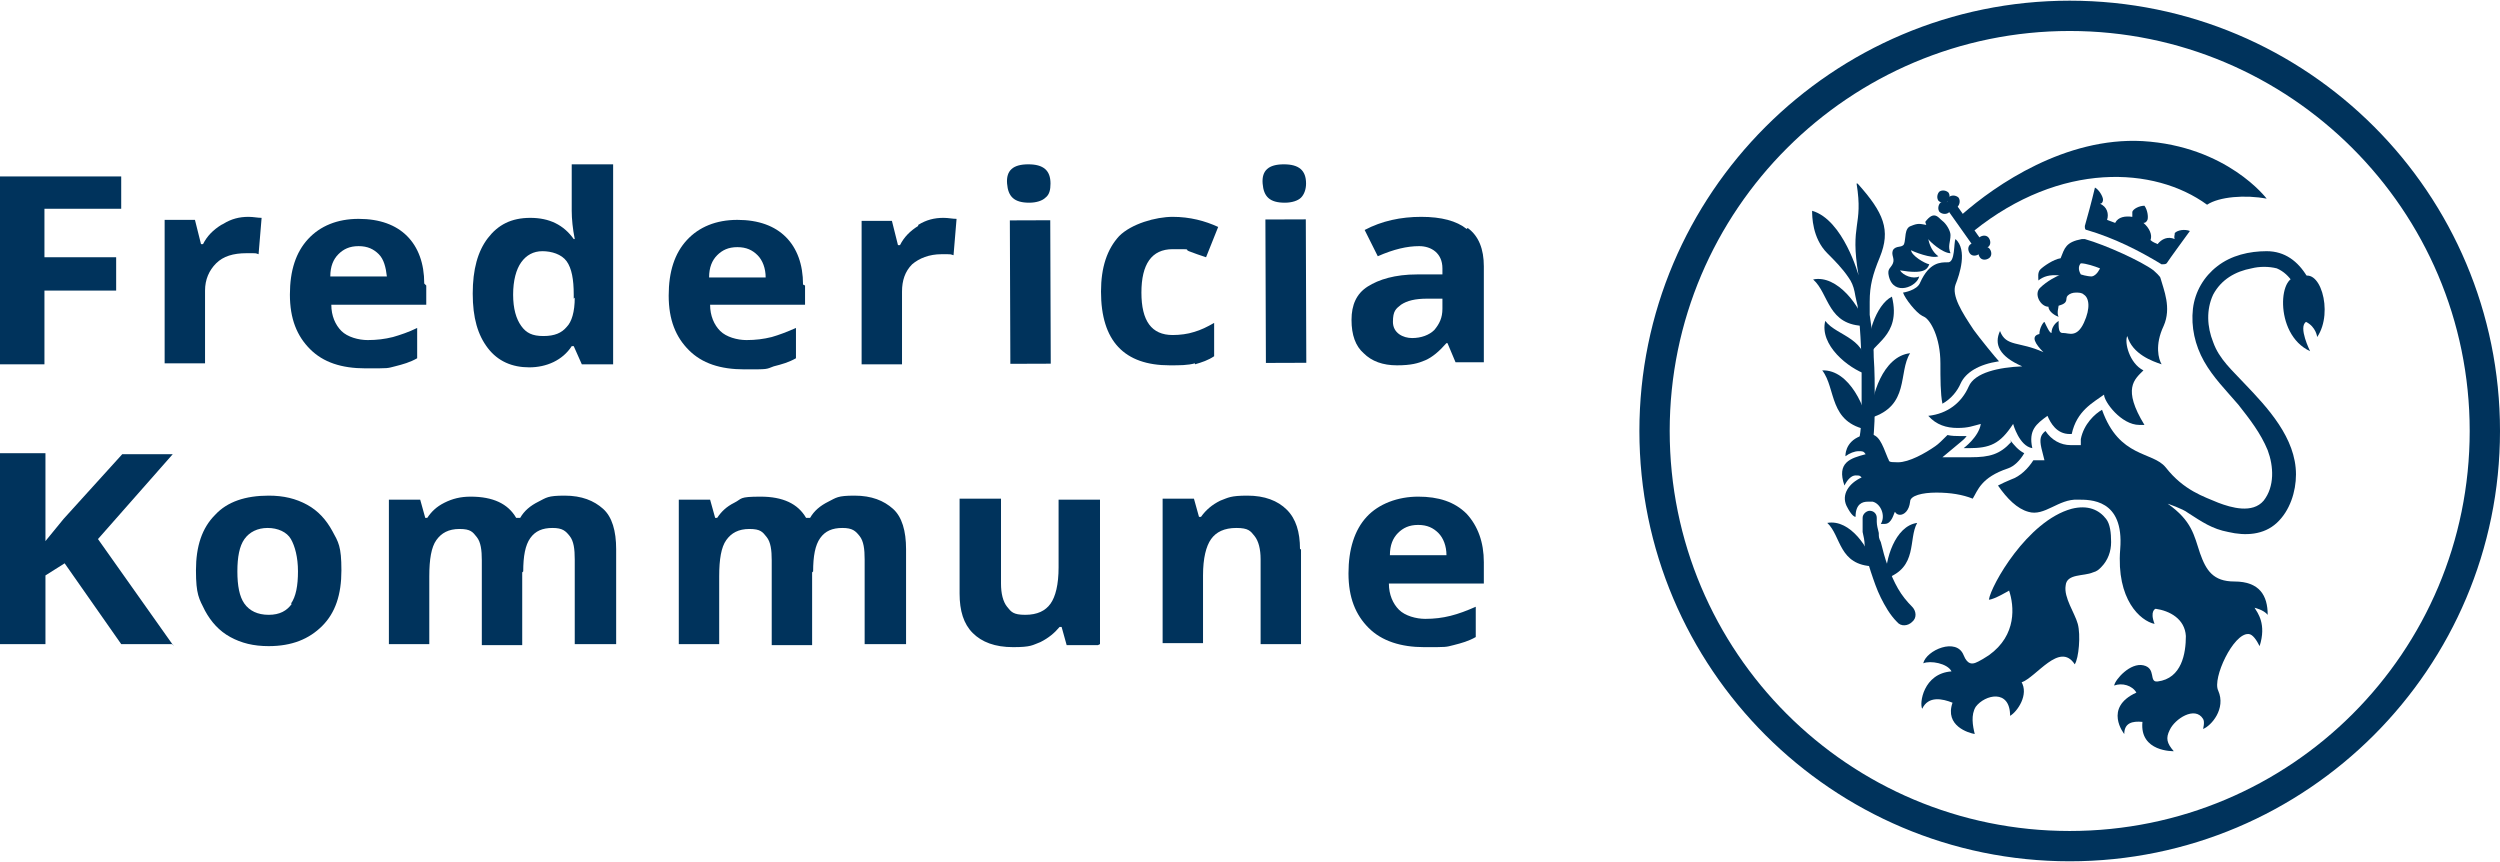 <?xml version="1.0" encoding="UTF-8"?>
<svg id="Layer_1" data-name="Layer 1" xmlns="http://www.w3.org/2000/svg" width="87.3mm" height="30.1mm" version="1.1" viewBox="0 0 247.5 85.2">
  <defs>
    <style>
      .cls-1 {
        fill: #00335c;
        stroke-width: 0px;
      }
    </style>
  </defs>
  <path class="cls-1" d="M204.9,0c-23.5,0-42.6,19.1-42.6,42.6s19.1,42.6,42.6,42.6,42.6-19.1,42.6-42.6S228.5,0,204.9,0ZM204.9,82.2c-21.9,0-39.6-17.7-39.6-39.6S183.1,3,204.9,3s39.6,17.7,39.6,39.6-17.7,39.6-39.6,39.6Z"/>
  <g>
    <path class="cls-1" d="M199.1,43.7c-1.1,1.2-2.1,1.5-4,1.5s-.3,0-.5,0h-2.3s1.8-1.5,1.8-1.5c.1-.1.4-.3.6-.6-.3,0-.6,0-.8,0s-.7,0-1.1-.1c-.5.5-.9.9-1.2,1.1-1,.7-2.6,1.6-3.7,1.6s-.8-.1-1-.4c-.6-1.5-.9-2.4-1.9-2.4s-.5,0-.8.2c-1.6.6-1.5,2-1.5,2,.4-.3.9-.5,1.3-.5s.5,0,.7.3c-1.5.4-2.9.8-2.1,3.1.3-.6.7-1,1.1-1s.4,0,.6.2c-1.3.6-2,1.7-1.5,2.8.5,1,.8,1.1.9,1.1s0,0,0,0c0-1.3.7-1.5,1.2-1.5s.4,0,.5,0c.8.2,1.3,1.4.8,2.2.1,0,.2,0,.4,0,.7,0,.9-1.1,1-1.2.1.2.3.3.5.3.4,0,.9-.4,1-1.3,0-.6,1.2-.9,2.6-.9s2.6.2,3.6.6c.5-.8.8-2.1,3.5-3,.6-.2,1.2-.8,1.6-1.5-.6-.3-1-.8-1.4-1.3"/>
    <path class="cls-1" d="M228.4,27.3c-.9-1.5-2.2-2.5-4-2.5-1.7,0-3.5.4-4.9,1.5-1.3,1-2.2,2.5-2.4,4.2-.2,1.8.2,3.6,1.1,5.2.9,1.6,2.2,2.9,3.4,4.3,1.1,1.4,2.2,2.8,2.9,4.5.6,1.6.7,3.6-.4,5-1.1,1.3-3.2.7-4.5.2-1.4-.6-3.4-1.2-5.2-3.5-1.3-1.6-4.6-.9-6.3-5.7-.7.4-1.8,1.4-2.1,2.9v.6c-.1,0-.8,0-.8,0,0,0-.2,0-.2,0-1,0-1.9-.5-2.5-1.4-.5.4-.6.8-.4,1.7l.3,1.2h-1.1c-.5.8-1.3,1.6-2.2,1.9-.5.2-.9.4-1.3.6.9,1.3,1.9,2.3,3,2.6,1.6.5,3-1.3,4.9-1.2,1.2,0,4.6-.1,4.2,4.9-.4,5,2,7.1,3.4,7.4-.5-1.3.1-1.5.1-1.5,1.4.2,2.9,1,3,2.7,0,1.7-.4,4.2-2.8,4.5-.9.1-.1-1.3-1.4-1.6-1.3-.3-2.8,1.4-2.9,2,.8-.3,1.8,0,2.2.7-3.3,1.5-1.2,4.1-1.2,4.1,0-1.1.8-1.3,1.8-1.2-.3,3,3.1,2.9,3.1,2.9-.7-.8-.8-1.3-.4-2.1.5-1.1,2.5-2.4,3.3-1.1.2.3,0,1,0,1,.8-.3,2.3-2,1.5-3.8-.6-1.2,1.5-5.7,3-5.6.4,0,.8.6,1.1,1.2.7-2.2-.2-3.3-.5-3.8,0,0,.9.2,1.3.7,0-1.9-.8-3.3-3.3-3.3-2.1,0-2.8-1.1-3.4-2.8-.6-1.8-.8-3.2-3.2-4.9,0,0,1.5.5,2,.9,1.4.9,2.4,1.6,4,1.9,1.7.4,3.5.3,4.8-.9,1.3-1.2,1.9-3.1,1.9-4.8,0-3.6-2.8-6.6-5.1-9-1.2-1.3-2.5-2.4-3.1-4.1-.6-1.5-.7-3.2,0-4.7.8-1.5,2.2-2.3,3.8-2.6.8-.2,1.7-.2,2.5,0,.7.3,1.2.8,1.6,1.4.3.5.5,1.5,1.3,1.2.8-.3.4-1.1,0-1.6"/>
    <path class="cls-1" d="M190.5,31.3c.6.3,1.6,2,1.6,4.6,0,1.5,0,3,.2,4,.9-.5,1.5-1.3,1.8-2,.5-1.1,1.8-1.9,3.8-2.2-.3-.3-2-2.4-2.5-3.1-1.2-1.8-2.2-3.4-1.8-4.5.4-1,1.2-3.4,0-4.5-.2.3,0,2.4-.8,2.3-.7,0-1.8,0-2.7,2-.3.8-1.7,1-1.7,1,.2.6,1.3,2,1.9,2.3"/>
    <path class="cls-1" d="M200.1,67.5c1.5-.5,3.8-4.1,5.3-1.8.4-.6.6-2.9.3-4-.3-1.1-1.4-2.6-1.2-3.8.1-1.2,1.8-.9,2.7-1.3.4-.1.6-.3.8-.5.7-.7,1-1.6,1-2.5,0-.9-.1-1.8-.5-2.3-.7-.9-1.8-1.4-3.4-1-4.4,1.2-8,7.6-8.2,9,.5,0,2-.9,2-.9.5,1.5.8,4.4-2,6.4-.9.6-1.4.8-1.5.8-.1,0-.6.2-1-.8-.7-1.8-3.7-.5-4,.8.7-.3,2.4,0,2.8.8-2.8.2-3.2,3.2-2.9,3.7.6-1.3,2-1,3-.6-.8,2.3,1.6,3,2.2,3.1-.2-.8-.4-1.9.1-2.7.9-1.2,3.4-1.8,3.4.9.7-.4,1.9-2.1,1.1-3.4"/>
    <path class="cls-1" d="M190.6,21.9c.9-1.2,1.3-.4,1.7-.1.4.3.8,1,.8,1.4,0,.7-.3,1.1,0,1.8-.8,0-2.1-1.2-2.2-1.4.2,1,.7,1.5,1,1.7-.6.3-2.6-.5-2.7-.6,0,.5,1.3,1.3,1.8,1.4-.2.5-.5,1-2.9.6.3.5,1.3.9,1.9.6-.2,1-2.5,2-3,0-.2-.8.2-.8.4-1.3.2-.5-.2-.8,0-1.3.3-.5.9-.2,1.1-.6.2-.5,0-1.6.7-1.8.7-.3.9-.2,1.5-.1"/>
    <path class="cls-1" d="M194.2,21.2c3.4-3,10.3-7.7,17.9-7.3,8.4.5,12.3,5.7,12.3,5.7-2.1-.4-4.7-.2-5.9.6-5.2-3.8-14.5-4.3-23.1,2.6l-1.2-1.6Z"/>
    <rect class="cls-1" x="194" y="19.2" width="1" height="6.1" transform="translate(23 116.6) rotate(-35.3)"/>
    <path class="cls-1" d="M192.8,19.9c-.3.2-.7.1-.9-.1-.2-.3-.1-.7.1-.9.3-.2.7-.1.9.1.2.3.1.7-.1.9"/>
    <path class="cls-1" d="M192.9,21c-.3.2-.7.1-.9-.1-.2-.3-.1-.7.1-.9.3-.2.7-.1.9.1.2.3.1.7-.1.9"/>
    <path class="cls-1" d="M193.8,20.4c-.3.2-.7.1-.9-.1-.2-.3-.1-.7.1-.9.3-.2.7-.1.9.1.2.3.1.7-.1.9"/>
    <path class="cls-1" d="M196.1,24.5c-.3.2-.3.6-.1.9.2.3.6.3.9.1.3-.2.3-.6.1-.9-.2-.3-.6-.3-.9-.1"/>
    <path class="cls-1" d="M195.1,24.1c-.3.2-.3.6-.1.9.2.3.6.3.9.1.3-.2.3-.6.1-.9-.2-.3-.6-.3-.9-.1"/>
    <path class="cls-1" d="M196,23.4c-.3.2-.3.6-.1.9.2.3.6.3.9.1.3-.2.3-.6.1-.9-.2-.3-.6-.3-.9-.1"/>
    <path class="cls-1" d="M185.8,51.6c0,.3.1.7.2,1.1,0,.4,0,.5.2.9.2.8.4,1.6.7,2.4.3.8.6,1.5,1,2.2.4.7.9,1.3,1.4,1.8.4.4.5,1.1,0,1.5-.4.4-1.1.5-1.5,0,0,0,0,0,0,0-.7-.7-1.2-1.6-1.6-2.4-.4-.8-.7-1.7-1-2.6-.3-.9-.5-1.7-.6-2.6,0-.4-.1-.9-.2-1.3,0-.5,0-.9,0-1.4,0-.4.4-.7.7-.7.4,0,.7.3.7.7v.4Z"/>
    <path class="cls-1" d="M185.5,56c-.4-1.7-2.3-4.7-4.6-4.3,1.4,1.3,1.1,4.2,4.6,4.3"/>
    <path class="cls-1" d="M186.7,57.2c-.1-1.8.9-5.2,3.1-5.5-.9,1.6.1,4.4-3.1,5.5"/>
    <path class="cls-1" d="M185.2,41.3c0-2.1,1.2-6.1,3.9-6.4-1.2,1.9,0,5.2-3.9,6.4"/>
    <path class="cls-1" d="M185,42.5c-.2-2.1-1.9-6-4.6-5.9,1.4,1.8.6,5.2,4.6,5.9"/>
    <path class="cls-1" d="M184.7,32.2c-.5-1.9-2.8-5.1-5.2-4.6,1.6,1.4,1.4,4.6,5.2,4.6"/>
    <path class="cls-1" d="M184.8,37c-1.8-.6-4.7-2.9-4.1-5.3,1.2,1.6,4.4,1.6,4.1,5.3"/>
    <path class="cls-1" d="M185.1,35.3c-.5-1.8.6-5.2,2.2-6,1,4-2.2,4.7-2.2,6"/>
    <path class="cls-1" d="M183.8,18.1c.7,4.3-.7,3.9.2,9.1,0,0-1.5-5.5-4.6-6.4,0,.5,0,2.7,1.5,4.2.7.7,1.5,1.5,2.1,2.4.3.4.5.9.6,1.4.1.6.3,1.4.3,1.4,0,.3.1.7.1,1,.2,1.4.2,2.8.3,4.2,0,1.4,0,2.8,0,4.2,0,1.4,0,2.8-.3,4.1h0s0,0,0,0c0,.2,0,.5.3.6.5.3,1.1,0,1.1-.5.2-1.5.2-2.9.2-4.3,0-1.4,0-2.8-.1-4.2,0-1.4-.2-2.8-.4-4.2h0c0-.4,0-1,0-1.3,0-1.6.3-2.7,1-4.4,1.1-2.7.4-4.4-2.2-7.3"/>
    <path class="cls-1" d="M215.3,23.1c0,.1-.1.3,0,.5-.7-.3-1.3,0-1.7.5-.2-.1-.5-.2-.7-.4.2-.5-.1-1.2-.7-1.7.2,0,.3-.1.4-.3.1-.3,0-1-.3-1.4-.5,0-1.1.3-1.2.6,0,.2,0,.3,0,.5-.7-.1-1.4,0-1.7.6-.3-.1-.5-.2-.8-.3,0,0,0,0,0,0,.2-.6,0-1.3-.7-1.6.2,0,.3-.2.3-.4,0-.3-.4-1-.8-1.2-.3,1.3-.8,3.1-1,3.8,0,.2,0,.4.2.4,2.7.8,5.1,2,7.4,3.4.2,0,.4,0,.5-.1.4-.6,1.5-2.1,2.3-3.2-.5-.2-1.2-.1-1.5.2"/>
    <path class="cls-1" d="M227.7,27.5c-2.1-1-2.7,5.5,1,7.2,0,0-1.2-2.4-.4-2.9,1,.5,1.1,1.5,1.1,1.5,1.7-2.5.2-7.3-1.7-5.8"/>
    <path class="cls-1" d="M213.9,27.5c0-.2-.6-.7-.7-.8-1.2-.9-4.7-2.5-6.8-3.1,0,0-.1,0-.2,0s0,0-.1,0c-1.6.3-1.7.9-2.1,1.9-.7.1-1.7.8-2,1.1-.3.3-.2.8-.2,1.1.5-.4,1.1-.6,2.1-.5,0,0,0,0,0,0h0c-.2,0-1.3.6-1.9,1.2,0,0,0,0,0,0-.7.6,0,1.9.8,1.9s0,0,0,0c0,.5.7.9,1,1-.2-.4,0-.9,0-1.1,1.1-.3.6-.7.9-1,.2-.2.5-.3.8-.3s.6,0,.8.2c.5.3.7,1.3,0,2.8s-1.5,1-2,1-.1,0-.1,0h0c-.4,0-.4-.5-.4-1.2-.3.2-.7.6-.7,1.2-.2,0-.5-.7-.7-1.1-.1,0-.5.6-.5,1.2-.9.2-.4,1,.4,1.8,0,0,0,.1,0,0-2.4-1.1-3.7-.5-4.3-2.1-.6,1.3-.1,2.5,2.2,3.5-2.3.1-4.7.6-5.3,2-.7,1.6-2.1,2.7-4,2.9.8.9,1.8,1.2,2.9,1.2s1.5-.2,2.3-.4c-.2,1.3-1.7,2.4-1.7,2.4.2,0,.3,0,.5,0,2.1,0,3.1-.4,4.4-2.4,0,0,.6,2.2,1.9,2.4-.4-1.8.4-2.4,1.5-3.2.3.7.9,1.8,2.2,1.8s.1,0,.2,0c.5-2.3,2.1-3.1,3.2-3.9,0,.7,1.7,3,3.5,3s.3,0,.5,0c-2.2-3.6-1-4.5-.1-5.4-1.4-.7-1.9-2.8-1.6-3.4.5,1.8,2.5,2.5,3.4,2.8-.3-.5-.7-1.9.2-3.8.8-1.8,0-3.6-.3-4.7ZM207.1,27.3c-.5,0-1.1-.2-1.1-.2-.3-.5-.2-.9,0-1.1.5,0,1.4.3,1.9.5,0,0-.3.7-.8.8Z"/>
  </g>
  <path class="cls-1" d="M128.7,54.3c0-1.7-.4-3-1.3-3.9-.9-.9-2.2-1.4-3.9-1.4s-1.9.2-2.7.5c-.8.4-1.4.9-1.9,1.6h-.2s-.5-1.8-.5-1.8h-3.1s0,14.3,0,14.3h4s0-6.7,0-6.7c0-1.7.3-2.9.8-3.6.5-.7,1.3-1.1,2.5-1.1s1.4.3,1.8.8c.4.5.6,1.3.6,2.3v8.4s4,0,4,0v-9.4Z"/>
  <path class="cls-1" d="M108.9,63.7v-14.3s-4.1,0-4.1,0v6.7c0,1.7-.3,2.9-.8,3.6-.5.7-1.3,1.1-2.5,1.1s-1.4-.3-1.8-.8c-.4-.5-.6-1.3-.6-2.3v-8.4s-4.1,0-4.1,0v9.4c0,1.7.4,3,1.3,3.9.9.9,2.2,1.4,4,1.4s1.9-.2,2.7-.5c.8-.4,1.4-.9,1.9-1.5h.2s.5,1.8.5,1.8h3.1Z"/>
  <path class="cls-1" d="M80.5,56.5c0-1.5.2-2.6.7-3.3.5-.7,1.2-1,2.2-1s1.3.3,1.7.8c.4.5.5,1.3.5,2.3v8.4s4.1,0,4.1,0v-9.4c0-1.8-.4-3.2-1.3-4-.9-.8-2.1-1.3-3.8-1.3s-1.8.2-2.6.6c-.8.4-1.4.9-1.8,1.6h-.4c-.8-1.4-2.3-2.1-4.5-2.1s-1.8.2-2.6.6c-.8.4-1.3.9-1.7,1.5h-.2s-.5-1.8-.5-1.8h-3.1s0,14.3,0,14.3h4s0-6.7,0-6.7c0-1.7.2-2.9.7-3.6.5-.7,1.2-1.1,2.3-1.1s1.3.3,1.7.8c.4.5.5,1.3.5,2.3v8.4s4,0,4,0v-7.2Z"/>
  <path class="cls-1" d="M51.8,56.5c0-1.5.2-2.6.7-3.3.5-.7,1.2-1,2.2-1s1.3.3,1.7.8c.4.5.5,1.3.5,2.3v8.4s4.1,0,4.1,0v-9.4c0-1.8-.4-3.2-1.3-4-.9-.8-2.1-1.3-3.8-1.3s-1.8.2-2.6.6c-.8.4-1.4.9-1.8,1.6h-.4c-.8-1.4-2.3-2.1-4.5-2.1-1,0-1.8.2-2.6.6-.8.4-1.3.9-1.7,1.5h-.2s-.5-1.8-.5-1.8h-3.1s0,14.3,0,14.3h4s0-6.7,0-6.7c0-1.7.2-2.9.7-3.6.5-.7,1.2-1.1,2.3-1.1s1.3.3,1.7.8c.4.5.5,1.3.5,2.3v8.4s4,0,4,0v-7.2Z"/>
  <path class="cls-1" d="M32.9,52.5c-.6-1.1-1.4-2-2.5-2.6-1.1-.6-2.3-.9-3.8-.9-2.3,0-4.1.6-5.3,1.9-1.3,1.3-1.9,3.1-1.9,5.5s.3,2.8.9,4c.6,1.1,1.4,2,2.5,2.6,1.1.6,2.3.9,3.8.9,2.3,0,4-.7,5.3-2,1.3-1.3,1.9-3.1,1.9-5.5s-.3-2.8-.9-3.9ZM28.9,59.7c-.5.7-1.2,1.1-2.3,1.1s-1.9-.4-2.4-1.1c-.5-.7-.7-1.8-.7-3.2s.2-2.5.7-3.2c.5-.7,1.3-1.1,2.3-1.1s1.9.4,2.3,1.1.7,1.8.7,3.2-.2,2.5-.7,3.2Z"/>
  <path class="cls-1" d="M145.2,22.6c-1-.8-2.5-1.2-4.5-1.2s-3.9.4-5.6,1.3l1.3,2.6c1.6-.7,2.9-1,4.1-1s2.3.7,2.3,2.2v.6s-2.5,0-2.5,0c-2.2,0-3.8.5-4.9,1.2-1.1.7-1.6,1.8-1.6,3.3s.4,2.6,1.2,3.3c.8.8,1.9,1.2,3.3,1.2s2.1-.2,2.8-.5c.7-.3,1.4-.9,2.1-1.7h.1s.8,1.9.8,1.9h2.8s0-9.5,0-9.5c0-1.7-.5-3-1.6-3.8ZM142.8,30.5c0,.9-.3,1.5-.8,2.1-.5.5-1.3.8-2.2.8s-1.9-.5-1.9-1.6.3-1.3.8-1.7c.6-.4,1.4-.6,2.6-.6h1.5c0,0,0,1.1,0,1.1Z"/>
  <rect class="cls-1" x="125.2" y="21.7" width="4" height="14.2" transform="translate(0 .4) rotate(-.2)"/>
  <path class="cls-1" d="M127.2,20c.7,0,1.3-.2,1.6-.5s.5-.8.5-1.4c0-1.3-.7-1.9-2.2-1.9s-2.2.6-2.1,1.9.7,1.9,2.2,1.9"/>
  <path class="cls-1" d="M118.3,36c.7-.2,1.3-.4,1.9-.8v-3.3c-.7.4-1.3.7-2,.9-.6.2-1.4.3-2.1.3-2.1,0-3.1-1.4-3.1-4.2s1-4.3,3.1-4.3,1.1,0,1.6.2c.5.2,1.1.4,1.7.6l1.2-3c-1.3-.6-2.8-1-4.5-1s-4.1.7-5.3,1.9c-1.2,1.3-1.8,3.1-1.8,5.5,0,4.9,2.3,7.3,6.8,7.3,1,0,1.8,0,2.5-.2"/>
  <rect class="cls-1" x="99.9" y="21.8" width="4" height="14.2" transform="translate(0 .3) rotate(-.2)"/>
  <path class="cls-1" d="M101.9,20c.7,0,1.3-.2,1.6-.5.4-.3.5-.8.5-1.4,0-1.3-.7-1.9-2.2-1.9s-2.2.6-2.1,1.9.7,1.9,2.2,1.9"/>
  <path class="cls-1" d="M90.9,22.3c-.8.5-1.4,1.1-1.8,1.9h-.2s-.6-2.4-.6-2.4h-3s0,14.2,0,14.2h4s0-7.2,0-7.2c0-1.1.3-2,1-2.7.7-.6,1.7-1,2.9-1s.8,0,1.2.1l.3-3.6c-.4,0-.8-.1-1.3-.1-.9,0-1.7.2-2.5.7"/>
  <path class="cls-1" d="M79.5,28.1c0-2-.6-3.6-1.7-4.7-1.1-1.1-2.7-1.7-4.8-1.7s-3.8.7-5,2c-1.2,1.3-1.8,3.1-1.8,5.5s.7,4.1,2,5.4c1.3,1.3,3.1,1.9,5.5,1.9s2.1,0,2.9-.3c.8-.2,1.5-.4,2.2-.8v-3c-.9.4-1.7.7-2.4.9-.8.2-1.6.3-2.5.3s-2-.3-2.6-.9c-.6-.6-1-1.5-1-2.6h9.4s0-1.9,0-1.9ZM70.2,27.4c0-1,.3-1.7.8-2.2.5-.5,1.1-.8,2-.8s1.5.3,2,.8c.5.5.8,1.3.8,2.2h-5.6Z"/>
  <path class="cls-1" d="M56.6,16.2v4.6c0,.8.1,1.8.3,2.8h-.1c-1-1.4-2.4-2.1-4.3-2.1s-3.2.7-4.2,2c-1,1.3-1.5,3.1-1.5,5.5s.5,4.1,1.5,5.4c1,1.3,2.4,1.9,4.1,1.9s3.3-.7,4.2-2.1h.2s.8,1.8.8,1.8h3.1s0-19.8,0-19.8h-4.1ZM56.9,29.4c0,1.4-.3,2.4-.8,2.9-.5.6-1.2.9-2.3.9s-1.7-.3-2.2-1c-.5-.7-.8-1.7-.8-3.1s.3-2.5.8-3.2c.5-.7,1.2-1.1,2.1-1.1s1.9.3,2.4,1c.5.7.7,1.8.7,3.3v.4Z"/>
  <path class="cls-1" d="M42,28c0-2-.6-3.6-1.7-4.7-1.1-1.1-2.7-1.7-4.8-1.7s-3.8.7-5,2c-1.2,1.3-1.8,3.1-1.8,5.5s.7,4.1,2,5.4c1.3,1.3,3.1,1.9,5.5,1.9s2.1,0,2.9-.2c.8-.2,1.5-.4,2.2-.8v-3c-.8.4-1.7.7-2.4.9-.8.2-1.6.3-2.5.3s-2-.3-2.6-.9c-.6-.6-1-1.5-1-2.6h9.4s0-1.9,0-1.9ZM32.7,27.3c0-1,.3-1.7.8-2.2.5-.5,1.1-.8,2-.8s1.5.3,2,.8c.5.5.7,1.3.8,2.2h-5.6Z"/>
  <polygon class="cls-1" points="4.4 28.7 11.5 28.7 11.5 25.4 4.4 25.4 4.4 20.6 12 20.6 12 17.4 0 17.4 0 36 4.4 36 4.4 28.7"/>
  <path class="cls-1" d="M146.9,55.6c0-2-.6-3.6-1.7-4.8-1.2-1.2-2.8-1.7-4.8-1.7s-3.9.7-5.1,2c-1.2,1.3-1.8,3.2-1.8,5.6s.7,4.1,2,5.4c1.3,1.3,3.2,1.9,5.5,1.9s2.1,0,2.9-.2c.8-.2,1.5-.4,2.2-.8v-3c-.9.4-1.7.7-2.5.9-.8.2-1.6.3-2.5.3s-2-.3-2.6-.9c-.6-.6-1-1.5-1-2.6h9.4v-1.9ZM137.6,54.9c0-1,.3-1.7.8-2.2.5-.5,1.1-.8,2-.8s1.5.3,2,.8c.5.5.8,1.3.8,2.2h-5.6Z"/>
  <path class="cls-1" d="M21.9,22.2c-.8.5-1.4,1.1-1.8,1.9h-.2l-.6-2.4h-3v14.2h4v-7.2c0-1.1.4-2,1.1-2.7s1.7-1,3-1,.8,0,1.2.1l.3-3.6c-.4,0-.8-.1-1.3-.1-.9,0-1.7.2-2.5.7"/>
  <path class="cls-1" d="M17.1,63.7h-5.1l-5.6-8-1.9,1.2v6.8H0v-18.9h4.5v8.7l1.8-2.2,5.8-6.4h5l-7.4,8.4,7.5,10.6Z"/>
</svg>